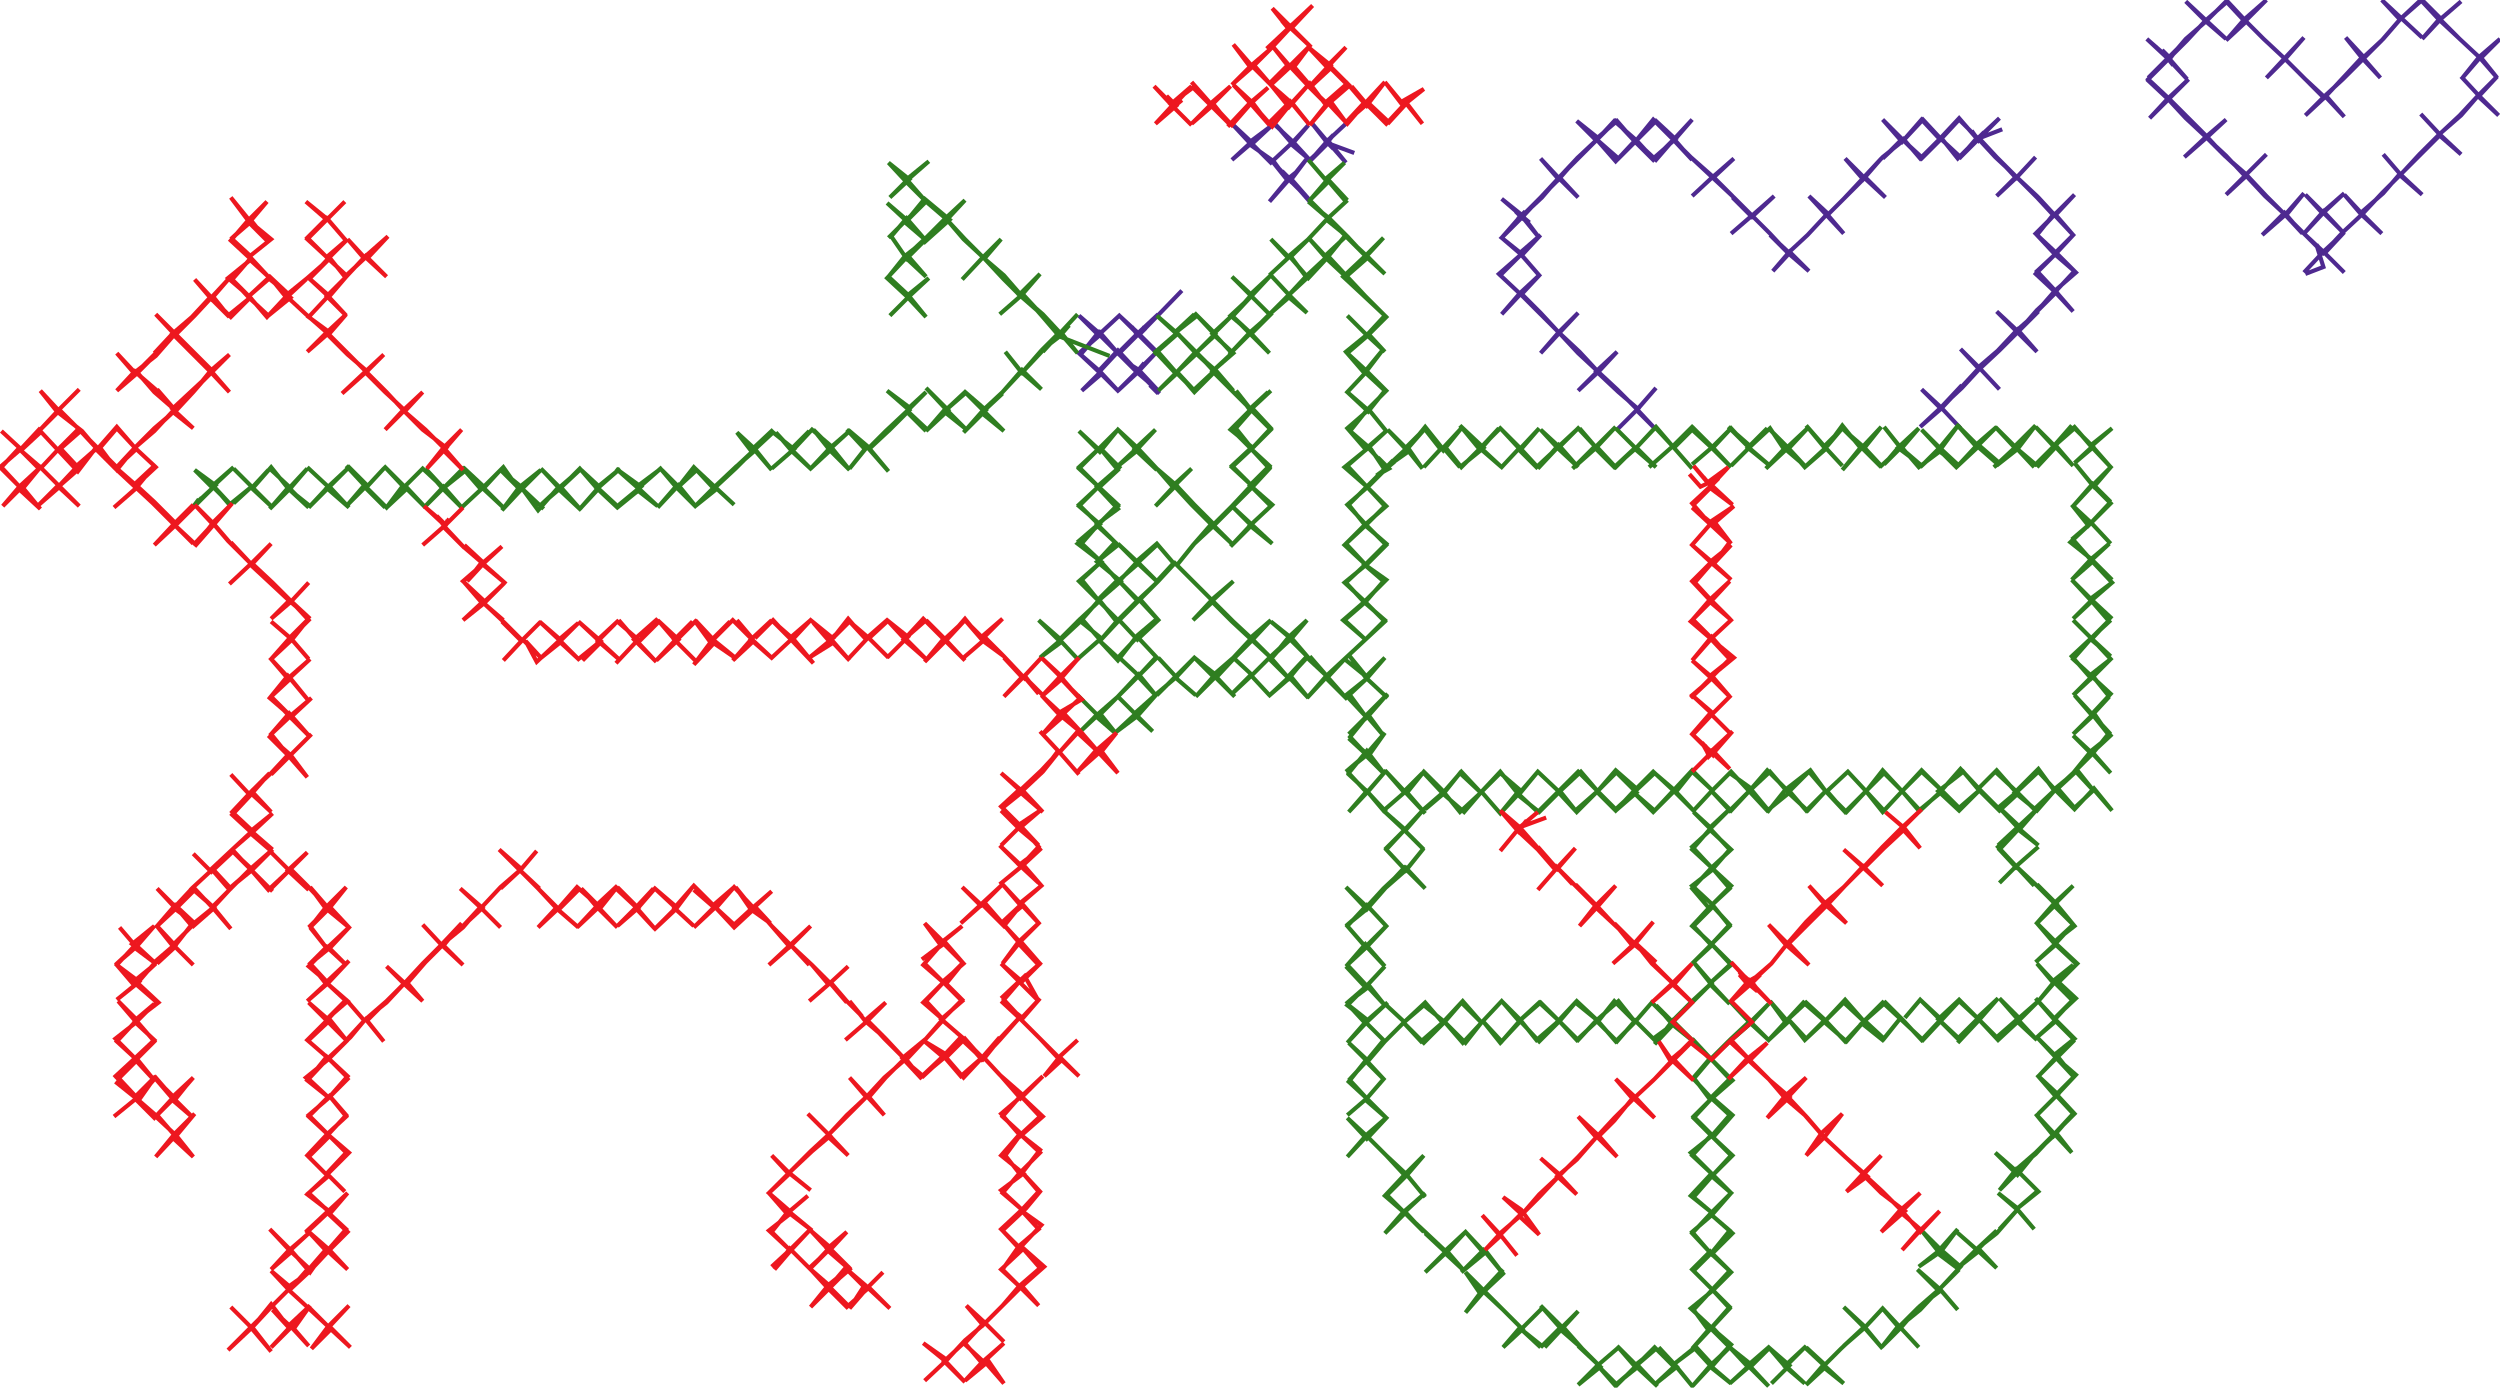 <svg version="1.1" xmlns="http://www.w3.org/2000/svg" xmlns:xlink="http://www.w3.org/1999/xlink" xmlns:ev="http://www.w3.org/2001/xml-events" width="1798" height="998" viewBox="-899 -499 1798 998"><path d="M 759,-302 772,-307 767,-323 772,-317 767,-322 772,-317 779,-324 772,-318 787,-303 772,-318 758,-303 772,-318 787,-332 773,-317 758,-331 772,-317 786,-332 772,-346 759,-359 771,-346 787,-360 772,-346 758,-331 772,-347 786,-332 801,-346 786,-332 800,-345 787,-359 799,-345 814,-331 799,-346 815,-360 827,-374 815,-388 827,-374 843,-359 827,-373 841,-387 856,-402 842,-417 855,-403 871,-388 855,-402 870,-416 883,-430 898,-416 884,-430 871,-444 884,-430 897,-444 884,-431 871,-416 856,-403 841,-388 829,-375 814,-360 800,-345 786,-332 772,-346 758,-331 744,-345 757,-331 744,-346 728,-330 744,-344 758,-360 745,-344 730,-359 716,-373 731,-388 716,-373 702,-359 716,-372 702,-387 688,-400 702,-413 688,-401 672,-386 688,-400 673,-414 660,-428 675,-442 660,-427 647,-414 660,-428 645,-442 661,-427 674,-415 688,-401 700,-388 716,-373 730,-358 744,-345 731,-358 716,-374 701,-387 688,-400 673,-416 661,-428 646,-442 661,-457 674,-470 687,-484 703,-498 717,-483 729,-471 744,-457 758,-443 772,-429 759,-416 774,-430 787,-415 773,-430 786,-442 801,-457 814,-470 827,-485 842,-499 855,-485 870,-471 884,-458 897,-443 885,-458 872,-443 884,-458 899,-471 885,-457 870,-471 856,-485 871,-498 857,-486 843,-471 856,-486 843,-499 827,-485 814,-499 829,-485 843,-472 828,-486 815,-471 801,-458 788,-472 800,-457 813,-443 800,-458 787,-444 773,-429 759,-442 744,-457 758,-472 744,-456 731,-443 744,-457 729,-471 716,-484 731,-499 715,-485 702,-470 716,-483 702,-498 688,-484 673,-498 687,-484 702,-471 688,-484 673,-471 661,-457 645,-471 660,-457 674,-442 661,-457 646,-443 661,-458 667,-464 661,-456 656,-463 661,-458 664,-452 660,-457 666,-463 661,-457" fill="none" stroke="#4e2990" stroke-width="3" /><path d="M 541,-406 523,-399 528,-404 523,-399 519,-405 524,-398 530,-405 524,-399 510,-413 497,-399 484,-413 470,-398 455,-413 469,-397 483,-413 496,-399 510,-414 523,-399 539,-414 524,-399 537,-386 524,-400 510,-385 523,-400 511,-386 497,-399 483,-385 469,-399 455,-385 470,-399 482,-385 497,-400 509,-385 524,-400 537,-386 551,-371 565,-386 552,-372 537,-358 551,-372 567,-357 579,-344 593,-359 579,-345 566,-331 579,-345 592,-330 578,-345 567,-357 551,-372 536,-387 551,-372 566,-358 578,-345 566,-330 578,-345 592,-330 579,-316 565,-331 579,-317 593,-331 580,-317 566,-303 579,-316 594,-303 579,-318 594,-303 579,-290 592,-275 579,-289 593,-304 579,-289 564,-303 579,-290 565,-274 579,-288 566,-275 552,-261 537,-275 552,-260 567,-275 551,-261 566,-246 552,-262 537,-246 552,-262 538,-247 524,-234 511,-248 524,-235 538,-247 525,-234 539,-219 525,-234 512,-221 524,-234 512,-221 497,-205 512,-222 497,-206 483,-219 497,-205 482,-192 497,-206 511,-191 497,-206 512,-220 524,-233 539,-247 552,-260 566,-276 580,-289 566,-304 580,-317 565,-331 578,-344 566,-357 551,-372 536,-386 524,-399 511,-386 497,-399 483,-386 470,-398 455,-386 441,-371 454,-385 441,-370 428,-385 443,-370 457,-357 442,-372 427,-356 442,-371 427,-356 416,-345 427,-356 416,-345 402,-358 414,-345 427,-331 415,-345 401,-330 387,-317 401,-330 387,-317 402,-304 388,-318 376,-304 388,-317 374,-330 388,-316 374,-331 360,-345 373,-332 361,-344 346,-331 360,-343 377,-358 361,-343 347,-357 362,-343 348,-357 333,-371 347,-358 333,-372 318,-358 332,-371 348,-385 333,-371 318,-385 334,-371 317,-386 304,-399 318,-384 305,-399 318,-413 305,-398 290,-413 277,-397 264,-412 250,-400 235,-412 249,-398 262,-412 278,-398 292,-412 306,-399 290,-385 278,-398 265,-385 249,-399 263,-383 277,-398 292,-384 305,-399 290,-384 277,-397 263,-412 251,-400 235,-385 250,-399 235,-384 221,-370 236,-386 222,-370 209,-385 223,-370 236,-357 223,-371 209,-357 222,-371 210,-357 195,-343 209,-357 196,-343 181,-356 196,-344 208,-328 195,-344 181,-328 195,-344 181,-328 195,-316 180,-301 195,-287 208,-274 222,-260 236,-245 250,-232 264,-219 278,-205 292,-190 278,-204 292,-220 279,-205 264,-190 279,-205 265,-217 249,-232 264,-246 251,-232 236,-218 250,-232 237,-246 222,-260 236,-274 222,-259 209,-245 222,-260 209,-274 195,-288 181,-273 194,-288 209,-302 195,-287 179,-302 195,-316 208,-301 194,-317 209,-330 196,-316 181,-328 196,-343 191,-339 195,-343 191,-347 195,-343 198,-347 194,-343 201,-339 195,-344" fill="none" stroke="#4e2990" stroke-width="3" /><path d="M 75,-389 56,-396 60,-392 56,-397 60,-402 55,-397 61,-392 55,-397 70,-411 55,-397 44,-411 55,-398 69,-382 56,-398 42,-382 57,-397 43,-384 30,-395 42,-409 30,-396 17,-411 29,-398 42,-385 31,-397 16,-383 31,-397 17,-410 2,-396 -13,-410 0,-396 -13,-384 1,-396 16,-381 0,-397 16,-409 0,-395 17,-383 28,-368 16,-383 29,-369 41,-385 29,-370 43,-354 28,-371 14,-354 29,-371 43,-355 28,-370 33,-375 29,-369 23,-376 28,-371 33,-375 29,-370 34,-365 29,-370" fill="none" stroke="#4e2990" stroke-width="3" /><path d="M -49,-290 -79,-259 -76,-264 -81,-257 -75,-263 -81,-258 -85,-264 -81,-259 -66,-273 -81,-259 -94,-272 -108,-259 -123,-272 -109,-258 -94,-272 -81,-260 -67,-245 -81,-259 -95,-244 -80,-259 -67,-246 -81,-259 -95,-245 -108,-260 -121,-245 -109,-260 -95,-245 -108,-258 -123,-245 -108,-231 -121,-218 -107,-230 -123,-245 -108,-232 -95,-246 -108,-232 -94,-217 -109,-232 -95,-247 -81,-232 -95,-218 -81,-231 -95,-245 -81,-231 -67,-246 -80,-233 -66,-218 -80,-232 -86,-237 -81,-231 -88,-238 -80,-233 -76,-237 -81,-232 -76,-238 -81,-231 -74,-225 -81,-232 -66,-217 -71,-222 -65,-216 -71,-222 -66,-216 -72,-222 -66,-217 -66,-217" fill="none" stroke="#4e2990" stroke-width="3" /><path d="M -66,-217" fill="none" stroke="#2f7e20" stroke-width="3" /><path d="M -52,-231 -66,-218 -53,-231 -67,-247 -54,-231 -68,-246 -53,-259 -69,-244 -52,-259 -67,-272 -54,-260 -40,-273 -53,-260 -39,-245 -53,-260 -38,-245 -53,-231 -39,-246 -53,-231 -39,-217 -52,-231 -40,-217 -25,-232 -41,-218 -26,-232 -39,-246 -24,-231 -39,-245 -25,-258 -39,-273 -52,-261 -38,-272 -25,-259 -39,-245 -24,-232 -12,-218 -27,-232 -13,-245 -26,-259 -13,-272 -27,-259 -12,-245 -27,-232 -13,-218 1,-204 -10,-218 0,-204 15,-218 2,-206 -14,-190 2,-177 -13,-163 1,-150 -13,-135 1,-122 -14,-106 1,-121 -13,-135 1,-150 -13,-164 1,-177 -11,-192 1,-205 13,-217 0,-205 15,-190 2,-204 15,-190 1,-176 14,-163 1,-149 15,-135 1,-122 16,-108 0,-121 16,-136 0,-150 14,-164 1,-176 15,-191 2,-205 -12,-189 1,-176 14,-162 2,-149 -12,-135 -26,-121 -13,-135 -26,-122 -12,-136 -27,-121 -12,-107 -26,-121 -40,-108 -53,-92 -41,-107 -27,-123 -40,-136 -27,-121 -42,-136 -54,-149 -40,-136 -54,-151 -42,-162 -55,-149 -68,-135 -53,-150 -67,-162 -54,-147 -67,-162 -81,-177 -67,-161 -83,-176 -68,-190 -81,-176 -95,-190 -81,-175 -96,-163 -81,-177 -95,-190 -108,-174 -123,-189 -109,-176 -94,-191 -109,-176 -123,-163 -109,-149 -123,-135 -108,-122 -124,-108 -107,-95 -121,-82 -108,-66 -123,-81 -107,-95 -123,-110 -109,-122 -123,-136 -109,-149 -123,-162 -108,-177 -95,-162 -110,-149 -95,-135 -110,-121 -97,-109 -109,-96 -95,-82 -109,-68 -93,-81 -110,-95 -95,-107 -110,-122 -95,-133 -109,-148 -95,-161 -109,-178 -94,-163 -109,-149 -95,-136 -109,-122 -122,-107 -108,-96 -94,-80 -109,-67 -95,-81 -80,-94 -95,-108 -81,-94 -66,-108 -82,-94 -95,-80 -81,-95 -66,-80 -82,-95 -67,-108 -55,-94 -67,-81 -54,-94 -38,-78 -54,-94 -66,-81 -80,-67 -95,-82 -81,-67 -66,-81 -81,-67 -95,-53 -109,-67 -122,-52 -136,-39 -152,-53 -136,-37 -151,-26 -137,-38 -122,-54 -137,-39 -123,-24 -137,-39 -121,-54 -108,-39 -124,-25 -107,-40 -123,-53 -108,-67 -96,-52 -108,-38 -94,-53 -79,-68 -94,-54 -79,-68 -65,-52 -80,-68 -66,-53 -81,-39 -95,-54 -81,-39 -68,-53 -81,-42 -95,-24 -108,-38 -95,-26 -81,-41 -66,-25 -80,-40 -67,-26 -80,-13 -95,-27 -80,-13 -67,-27 -80,-13 -95,2 -81,-13 -67,2 -80,-14 -96,3 -109,16 -124,1 -110,15 -123,28 -108,14 -96,29 -111,16 -95,2 -81,16 -97,28 -83,15 -70,27 -81,16 -66,-1 -84,15 -66,-1 -53,-12 -66,-26 -53,-12 -39,-27 -54,-12 -39,1 -54,-12 -67,1 -54,-12 -40,-26 -24,-13 -39,2 -25,-14 -39,-25 -27,-13 -12,-26 -26,-13 -11,2 -24,-12 -11,-26 2,-39 -12,-52 -26,-66 -39,-79 -27,-67 -12,-81 -26,-69 -41,-53 -27,-66 -13,-52 1,-39 -12,-26 1,-38 15,-53 0,-40 15,-26 1,-40 -12,-26 1,-14 -14,1 1,-13 14,1 1,-13 14,-26 29,-40 15,-52 30,-40 41,-53 28,-41 15,-25 28,-40 42,-26 30,-40 15,-26 28,-11 41,-27 27,-12 14,-25 28,-11 13,2 28,-12 42,3 29,-13 41,-26 56,-12 43,-27 55,-13 69,-26 55,-12 41,3 55,-13 70,4 55,-11 69,-26 83,-39 97,-52 82,-67 68,-80 85,-94 98,-107 84,-121 70,-136 86,-150 97,-161 87,-176 72,-189 84,-204 98,-218 83,-233 70,-245 84,-257 98,-271 83,-286 69,-301 56,-315 41,-301 28,-287 14,-273 0,-259 -15,-244 0,-260 14,-245 1,-258 -13,-272 1,-259 16,-274 0,-260 -14,-272 1,-286 -13,-300 1,-287 -13,-271 1,-286 14,-273 0,-287 15,-301 1,-286 14,-273 29,-286 15,-301 28,-287 41,-274 27,-286 41,-299 29,-315 14,-301 28,-314 15,-327 27,-314 42,-327 29,-314 42,-299 55,-313 42,-328 55,-314 40,-299 55,-313 68,-329 55,-313 70,-299 54,-315 69,-329 56,-342 43,-355 55,-369 42,-384 54,-370 68,-382 55,-369 43,-355 57,-369 70,-355 57,-368 69,-354 56,-342 42,-354 57,-342 71,-328 55,-341 41,-326 56,-342 70,-329 83,-315 96,-328 84,-315 97,-302 84,-314 70,-328 85,-314 69,-300 84,-316 67,-300 81,-287 97,-272 84,-258 70,-272 83,-259 97,-246 85,-259 69,-246 82,-231 96,-248 83,-231 97,-218 85,-203 70,-217 85,-233 70,-217 85,-204 70,-191 83,-176 98,-189 85,-205 98,-189 84,-176 68,-163 84,-149 70,-164 85,-177 98,-163 84,-149 71,-136 83,-121 97,-135 84,-149 98,-135 82,-121 69,-108 83,-93 68,-107 83,-121 98,-108 83,-93 69,-80 82,-66 98,-82 81,-94 96,-81 83,-66 68,-53 82,-40 67,-53 82,-66 97,-53 83,-39 68,-25 84,-12 71,-28 83,-12 97,-26 84,-11 69,3 84,-11 99,3 84,-11 69,1 83,16 72,1 83,16 99,0 85,16 71,29 84,16 96,30 85,15 72,31 85,45 97,28 84,43 71,32 84,44 69,56 83,44 97,58 84,41 71,57 84,71 98,55 86,69 71,85 84,70 98,85 85,71 70,57 85,71 96,84 111,71 97,55 112,71 124,57 111,70 126,86 113,71 125,56 138,69 151,85 165,72 180,56 192,71 207,85 221,71 236,56 250,70 263,83 276,71 291,57 305,69 319,84 332,70 345,57 359,67 373,84 385,69 403,55 414,70 429,85 444,69 455,55 468,69 482,84 496,71 511,54 525,69 538,82 551,71 567,56 580,70 593,83 607,68 620,84 607,69 593,82 581,68 594,56 607,70 595,55 578,69 567,54 550,71 566,84 580,68 564,83 551,70 536,56 523,69 537,55 552,72 539,84 524,69 513,56 495,70 510,84 525,69 510,82 498,70 483,56 470,69 483,55 498,70 481,84 469,70 456,57 443,70 455,85 469,70 456,84 444,71 430,56 415,70 428,85 443,70 428,85 414,70 402,56 388,70 400,84 414,70 401,84 387,71 374,56 359,70 372,55 388,71 372,84 359,70 345,84 332,70 346,84 359,70 346,56 331,71 319,84 306,71 318,56 332,69 318,55 305,69 291,84 276,71 290,85 305,70 290,56 276,70 263,84 249,70 263,84 278,71 263,56 249,71 264,56 279,69 263,55 250,70 238,56 223,70 235,85 250,70 234,84 222,71 208,85 193,73 207,56 224,72 207,56 195,70 180,86 167,71 180,86 194,69 180,57 166,71 154,85 139,72 151,57 167,72 152,56 139,71 125,57 139,72 126,83 140,70 125,83 111,98 96,84 112,98 125,83 113,96 97,112 111,98 125,112 111,98 98,112 112,127 125,111 113,126 97,140 111,125 126,140 112,125 96,140 85,152 98,139 84,155 69,139 85,154 69,167 85,153 98,167 84,152 70,167 84,183 70,167 83,182 99,166 84,182 70,195 83,181 97,196 83,180 70,195 84,210 97,196 83,211 69,196 85,211 69,223 84,210 97,224 85,209 70,224 84,235 70,251 85,235 71,224 83,237 99,222 83,236 97,250 111,236 125,224 140,236 155,251 166,237 181,221 194,234 206,249 220,237 234,222 250,235 263,250 276,237 289,222 303,236 318,221 332,208 319,193 331,181 345,167 332,151 318,138 332,127 345,112 331,97 319,85 331,96 346,82 331,97 318,112 332,125 318,110 331,98 346,112 332,125 318,140 330,154 346,138 333,126 345,140 331,153 318,167 332,180 345,166 333,153 319,167 332,181 319,193 331,208 346,194 332,180 346,195 331,208 345,223 331,209 318,222 304,236 292,224 304,238 319,250 304,235 291,252 305,237 290,248 277,235 292,250 277,235 264,250 250,236 262,221 277,236 265,221 249,235 236,249 223,236 235,249 250,235 235,221 223,235 208,250 194,235 209,222 222,235 208,222 195,234 181,250 168,236 180,251 194,236 181,221 166,237 153,251 140,236 153,221 167,237 152,222 139,236 123,250 110,236 125,251 139,237 126,222 111,236 97,223 111,236 97,250 85,264 71,251 84,264 97,248 83,265 71,278 84,264 97,278 83,264 71,279 84,291 97,276 84,291 71,277 84,291 70,303 84,291 98,305 83,292 98,305 84,320 70,305 84,318 70,333 84,317 99,304 85,319 99,333 85,319 98,332 113,346 98,332 111,346 125,332 113,346 99,360 112,345 126,362 112,345 97,361 112,374 98,360 111,373 126,359 110,373 97,388 112,373 125,387 112,374 126,387 143,403 126,388 141,402 155,387 142,401 126,416 140,402 154,415 141,400 155,387 168,402 155,387 169,402 152,416 168,400 182,417 169,400 182,417 166,432 155,416 168,429 182,414 168,430 155,445 167,429 182,443 167,428 182,443 195,456 182,443 196,457 182,470 194,456 209,470 195,457 210,442 195,457 210,469 224,455 209,440 224,457 212,470 225,456 236,444 223,457 239,471 224,454 238,470 252,484 236,469 252,484 236,497 250,483 264,499 250,483 264,471 250,483 264,497 277,484 264,469 279,484 264,496 278,484 293,498 278,482 292,471 278,483 291,470 306,485 294,470 307,484 292,496 306,483 319,499 305,482 320,470 305,482 321,470 332,482 319,497 332,483 320,471 331,483 346,469 331,484 346,496 332,484 346,468 332,456 317,442 333,429 346,416 331,402 318,387 332,375 346,359 333,346 317,330 332,318 345,303 332,291 319,277 330,264 344,251 360,237 346,222 360,236 373,223 360,237 373,249 386,235 400,222 413,234 428,250 441,236 455,222 468,234 484,249 498,234 510,221 524,234 538,249 552,236 567,221 551,235 566,249 553,235 539,219 553,233 537,247 523,233 538,219 524,235 509,251 525,232 509,248 496,235 510,248 495,234 510,220 524,234 510,220 496,234 482,220 471,233 482,220 497,234 483,249 470,235 457,222 440,237 455,249 468,233 456,248 442,235 429,250 413,236 428,220 442,236 427,222 414,235 399,249 388,235 400,248 413,235 398,222 385,236 374,221 387,236 373,249 358,234 373,249 359,236 345,249 361,234 344,250 331,263 318,248 331,262 319,276 331,292 347,278 331,262 345,277 332,290 347,303 333,319 319,305 332,291 319,304 332,317 318,332 333,346 347,332 332,318 346,332 333,346 319,362 332,373 317,361 331,346 346,359 332,373 318,388 332,403 347,388 331,374 345,386 332,402 319,415 333,429 318,414 331,401 345,415 332,429 319,443 330,458 345,441 332,428 345,442 332,456 318,471 331,456 345,470 332,455 345,469 332,483 345,470 360,483 345,496 358,484 345,470 360,482 374,470 360,484 373,498 358,483 373,470 387,484 375,496 388,483 373,470 385,484 399,470 385,484 399,496 385,483 399,470 414,484 400,497 413,482 400,470 413,483 425,471 412,484 427,496 413,483 425,471 441,456 427,469 442,456 427,441 441,454 455,471 442,456 456,441 442,456 455,442 468,456 454,441 466,455 455,469 468,456 481,470 468,456 481,441 466,456 482,443 496,428 481,441 497,429 509,443 496,428 480,414 495,429 510,414 497,427 511,412 496,399 483,386 495,401 481,412 497,401 509,385 494,402 510,414 496,399 509,413 522,400 510,412 524,401 507,386 523,400 537,413 524,399 537,386 523,399 537,388 551,372 539,385 552,371 564,385 553,372 538,359 552,370 566,358 552,370 567,358 551,342 539,357 552,344 536,330 552,346 565,330 550,343 565,331 579,316 565,330 579,317 591,330 580,316 566,329 579,317 565,302 578,318 592,302 579,316 593,302 580,288 593,303 580,289 567,302 581,288 566,274 579,289 592,276 579,290 594,274 579,261 593,276 581,261 568,274 580,261 566,247 580,262 593,249 578,260 593,248 580,235 566,247 579,235 592,248 579,235 565,219 579,234 592,220 578,234 594,219 580,206 567,221 580,205 592,221 579,208 592,195 577,207 566,194 580,209 595,194 580,180 565,193 579,180 594,194 579,180 591,167 578,179 566,165 579,178 593,167 579,150 593,167 578,152 592,138 579,150 565,166 580,151 566,137 579,151 566,138 551,124 564,138 551,124 539,136 551,124 567,110 551,124 537,109 552,126 539,112 553,97 538,109 552,96 567,109 553,98 566,83 552,96 538,81 554,96 565,84 579,69 593,56 605,41 592,57 606,43 619,57 605,41 620,29 605,43 592,30 606,43 618,28 606,15 618,30 607,14 592,29 606,16 593,1 606,15 618,2 606,14 619,0 606,-12 592,1 606,-13 618,2 605,-14 619,-25 605,-13 592,-25 606,-41 591,-27 605,-11 619,-25 605,-40 619,-27 605,-39 618,-53 605,-40 592,-53 605,-40 618,-52 605,-67 592,-54 606,-67 620,-54 605,-67 620,-80 604,-68 591,-82 605,-68 620,-80 605,-96 620,-82 605,-97 591,-82 606,-95 591,-112 605,-96 618,-108 605,-97 590,-109 605,-123 591,-111 605,-123 619,-108 605,-123 619,-138 603,-121 591,-136 605,-123 619,-137 605,-151 619,-138 606,-151 592,-135 606,-150 619,-163 606,-150 593,-166 607,-149 619,-163 605,-179 620,-191 605,-178 620,-162 604,-179 592,-193 606,-177 593,-166 606,-178 593,-191 577,-177 591,-193 579,-178 592,-164 580,-178 566,-163 579,-178 565,-192 578,-178 565,-165 552,-176 565,-193 550,-178 564,-163 552,-176 535,-163 550,-177 536,-192 552,-176 538,-165 522,-179 537,-192 523,-178 539,-166 524,-179 510,-165 523,-179 509,-193 523,-177 508,-163 496,-175 510,-194 496,-177 510,-164 495,-175 482,-163 496,-177 483,-190 497,-175 481,-163 469,-177 481,-191 466,-177 482,-165 468,-177 456,-165 467,-178 456,-192 468,-177 454,-164 441,-178 454,-163 440,-177 454,-192 442,-177 427,-190 440,-177 426,-161 439,-177 426,-193 415,-178 426,-191 413,-178 426,-164 414,-177 400,-164 414,-177 400,-193 414,-176 399,-163 387,-177 399,-164 385,-176 401,-191 387,-176 374,-190 387,-177 371,-162 384,-176 374,-191 360,-178 372,-191 358,-177 374,-164 360,-176 344,-192 360,-178 346,-164 359,-177 346,-191 333,-177 346,-191 332,-177 346,-163 333,-177 319,-189 332,-177 318,-165 332,-177 318,-191 333,-177 319,-191 304,-176 319,-193 304,-178 318,-162 304,-178 291,-192 304,-178 287,-163 304,-178 292,-192 276,-175 290,-190 277,-176 292,-163 278,-177 262,-163 277,-177 263,-191 277,-177 263,-163 250,-177 263,-162 248,-177 263,-192 249,-177 237,-191 248,-178 232,-162 249,-177 236,-191 221,-176 235,-190 221,-177 236,-163 222,-179 207,-162 222,-178 209,-190 221,-177 206,-163 194,-175 206,-164 195,-176 208,-191 194,-176 181,-190 194,-177 180,-162 194,-177 180,-191 165,-176 179,-191 166,-176 181,-163 167,-176 151,-163 168,-177 151,-193 165,-176 152,-163 140,-178 151,-163 139,-177 152,-191 139,-175 126,-190 137,-176 125,-163 138,-177 126,-192 113,-176 127,-192 112,-177 124,-162 115,-175 98,-163 112,-176 99,-190 113,-176 97,-162 103,-168 98,-162 104,-167 98,-162 92,-170 100,-162 91,-157 99,-163" fill="none" stroke="#2f7e20" stroke-width="3" /><path d="M -101,-243 -137,-257 -131,-264 -135,-260 -130,-265 -137,-258 -130,-265 -137,-259 -124,-273 -136,-260 -124,-245 -137,-260 -149,-246 -138,-258 -150,-273 -137,-260 -150,-247 -137,-257 -149,-271 -163,-287 -150,-273 -166,-287 -151,-302 -164,-287 -180,-273 -165,-286 -177,-298 -191,-313 -179,-327 -193,-313 -207,-298 -192,-314 -206,-327 -218,-341 -205,-355 -219,-342 -236,-325 -219,-342 -233,-354 -247,-370 -231,-383 -247,-369 -259,-357 -245,-370 -260,-382 -247,-368 -233,-354 -247,-340 -261,-353 -247,-341 -234,-353 -246,-342 -260,-328 -248,-340 -234,-327 -247,-342 -258,-329 -247,-313 -234,-326 -248,-315 -260,-300 -246,-287 -233,-271 -246,-285 -259,-272 -245,-286 -231,-299 -247,-286 -261,-299 -246,-315 -233,-300 -248,-314 -233,-328 -248,-314 -234,-327 -248,-339 -234,-356 -216,-341 -235,-324 -218,-341 -205,-327 -191,-313 -177,-301 -164,-286 -149,-273 -136,-259 -150,-246 -138,-259 -148,-248 -163,-232 -150,-247 -164,-231 -176,-246 -165,-232 -150,-219 -164,-233 -178,-217 -164,-232 -178,-217 -192,-204 -178,-216 -193,-202 -177,-189 -191,-203 -206,-218 -191,-205 -206,-188 -190,-204 -205,-217 -219,-204 -205,-216 -220,-203 -205,-191 -218,-204 -232,-190 -219,-205 -233,-220 -217,-204 -232,-190 -247,-204 -233,-189 -247,-203 -233,-217 -245,-206 -261,-218 -245,-204 -260,-189 -246,-204 -262,-189 -275,-176 -259,-190 -274,-176 -260,-160 -275,-178 -290,-190 -277,-176 -288,-162 -275,-178 -288,-189 -300,-178 -288,-189 -303,-176 -288,-161 -300,-176 -314,-190 -302,-175 -316,-162 -301,-178 -315,-190 -329,-175 -317,-189 -330,-176 -315,-161 -329,-174 -341,-188 -329,-175 -344,-162 -328,-176 -343,-188 -357,-175 -343,-190 -359,-175 -369,-188 -356,-176 -344,-161 -356,-175 -371,-162 -356,-176 -370,-162 -384,-149 -369,-164 -386,-148 -399,-162 -384,-148 -371,-136 -385,-149 -399,-135 -384,-147 -400,-163 -411,-149 -399,-160 -411,-149 -423,-161 -413,-149 -398,-134 -411,-150 -426,-134 -413,-149 -424,-162 -441,-147 -425,-161 -441,-149 -426,-135 -440,-146 -455,-135 -438,-149 -456,-162 -439,-147 -455,-134 -471,-149 -456,-136 -469,-148 -453,-162 -469,-149 -481,-161 -468,-149 -482,-133 -469,-147 -482,-162 -497,-147 -481,-162 -496,-149 -481,-132 -497,-147 -511,-135 -497,-148 -510,-162 -497,-149 -512,-132 -523,-147 -508,-133 -525,-149 -510,-161 -523,-148 -539,-161 -526,-148 -538,-132 -525,-146 -537,-163 -553,-147 -540,-160 -551,-148 -537,-134 -552,-148 -566,-163 -551,-149 -567,-134 -553,-147 -566,-162 -580,-148 -565,-160 -580,-148 -593,-162 -581,-148 -566,-133 -580,-149 -594,-134 -580,-148 -595,-162 -608,-149 -594,-163 -608,-149 -593,-134 -607,-149 -622,-133 -607,-147 -623,-164 -609,-150 -621,-134 -636,-149 -622,-134 -636,-148 -623,-162 -635,-149 -650,-164 -637,-150 -649,-136 -635,-150 -648,-163 -662,-149 -649,-162 -664,-148 -648,-134 -662,-149 -677,-134 -663,-149 -678,-163 -663,-149 -676,-135 -691,-147 -677,-134 -691,-148 -678,-162 -690,-148 -705,-162 -690,-148 -705,-133 -692,-148 -704,-163 -718,-147 -706,-161 -718,-148 -703,-134 -718,-149 -731,-137 -718,-149 -731,-162 -718,-149 -734,-136 -746,-150 -733,-136 -746,-149 -731,-163 -747,-149 -759,-161 -744,-150 -758,-137 -745,-149 -759,-135 -756,-140 -759,-136 -754,-140 -759,-135 -754,-141 -760,-135 -760,-135" fill="none" stroke="#2f7e20" stroke-width="3" /><path d="M -760,-135" fill="none" stroke="#ed171f" stroke-width="3" /><path d="M -774,-122 -759,-135 -773,-121 -787,-135 -801,-150 -787,-163 -802,-177 -789,-189 -773,-204 -760,-218 -747,-231 -762,-246 -775,-259 -761,-271 -748,-285 -735,-272 -719,-285 -707,-271 -693,-286 -679,-273 -663,-259 -650,-246 -636,-232 -621,-217 -608,-203 -593,-190 -579,-176 -566,-161 -580,-175 -567,-190 -580,-177 -592,-162 -578,-177 -595,-190 -608,-203 -595,-217 -610,-203 -622,-190 -608,-204 -622,-217 -636,-231 -623,-244 -637,-231 -653,-216 -635,-232 -649,-244 -663,-258 -650,-273 -665,-259 -678,-246 -662,-260 -677,-271 -663,-286 -650,-272 -664,-286 -650,-300 -662,-286 -678,-300 -663,-286 -650,-300 -636,-315 -621,-300 -635,-313 -620,-329 -637,-314 -649,-327 -637,-313 -651,-300 -663,-315 -649,-327 -663,-313 -650,-301 -665,-315 -678,-327 -662,-343 -651,-354 -664,-341 -679,-354 -663,-341 -651,-327 -664,-342 -678,-328 -663,-313 -677,-298 -662,-313 -678,-299 -694,-286 -679,-298 -693,-285 -706,-301 -690,-286 -706,-299 -720,-286 -705,-299 -690,-285 -706,-272 -720,-285 -733,-299 -720,-286 -735,-299 -719,-312 -706,-300 -719,-314 -732,-327 -719,-315 -704,-327 -721,-341 -733,-357 -720,-341 -707,-354 -718,-341 -733,-327 -718,-340 -706,-325 -721,-340 -733,-326 -719,-313 -732,-298 -719,-285 -733,-271 -747,-285 -734,-299 -747,-284 -759,-298 -746,-284 -734,-271 -746,-286 -759,-272 -773,-258 -787,-273 -774,-260 -788,-245 -774,-258 -786,-245 -801,-230 -786,-246 -802,-230 -815,-245 -801,-230 -815,-218 -802,-232 -787,-218 -801,-231 -786,-218 -773,-204 -786,-219 -773,-203 -760,-217 -747,-232 -734,-217 -748,-232 -734,-244 -747,-231 -761,-218 -775,-205 -760,-191 -775,-203 -788,-189 -802,-177 -788,-191 -774,-203 -760,-217 -747,-233 -760,-246 -773,-259 -787,-243 -801,-232 -788,-217 -773,-204 -788,-190 -802,-177 -815,-192 -829,-176 -840,-189 -858,-203 -870,-218 -857,-204 -842,-219 -856,-205 -871,-189 -857,-204 -871,-189 -856,-204 -841,-189 -857,-175 -871,-190 -884,-176 -898,-189 -885,-177 -898,-163 -885,-149 -897,-135 -884,-148 -899,-163 -884,-176 -870,-188 -884,-175 -870,-163 -884,-175 -871,-162 -884,-150 -870,-133 -884,-146 -870,-163 -856,-149 -871,-136 -857,-150 -842,-135 -857,-149 -843,-164 -858,-148 -842,-162 -856,-177 -870,-162 -856,-177 -843,-190 -857,-175 -843,-160 -830,-177 -842,-190 -829,-177 -845,-163 -830,-176 -815,-161 -827,-177 -815,-191 -801,-176 -815,-163 -829,-177 -815,-161 -802,-177 -816,-162 -801,-148 -816,-163 -800,-149 -817,-134 -802,-147 -788,-164 -802,-177 -788,-164 -803,-150 -789,-137 -773,-121 -787,-137 -801,-150 -788,-138 -772,-122 -788,-107 -774,-122 -760,-108 -774,-122 -760,-136 -774,-122 -759,-108 -746,-122 -759,-136 -745,-122 -732,-137 -745,-124 -759,-106 -745,-122 -733,-108 -747,-124 -735,-110 -719,-94 -733,-109 -718,-93 -704,-108 -718,-94 -734,-79 -719,-93 -705,-80 -719,-95 -703,-80 -690,-67 -705,-80 -690,-66 -677,-80 -690,-66 -704,-54 -691,-67 -676,-54 -690,-67 -677,-53 -690,-40 -704,-52 -689,-39 -677,-54 -689,-42 -704,-25 -690,-40 -677,-25 -689,-39 -704,-25 -690,-10 -704,-25 -692,-11 -676,-25 -690,-12 -704,2 -690,-11 -677,5 -692,-13 -705,3 -690,16 -703,3 -690,17 -675,3 -688,14 -705,30 -691,16 -676,31 -691,14 -704,29 -691,45 -675,29 -690,44 -706,30 -692,44 -678,60 -690,44 -704,58 -691,43 -704,57 -719,71 -705,57 -719,73 -733,58 -719,73 -733,86 -718,70 -704,85 -718,72 -732,87 -719,99 -703,86 -718,100 -732,85 -717,99 -732,112 -718,99 -703,112 -718,101 -704,113 -718,127 -733,112 -718,126 -734,140 -718,127 -703,142 -719,126 -703,112 -719,126 -731,113 -747,128 -760,115 -748,127 -732,112 -746,127 -733,142 -745,127 -733,140 -746,153 -733,169 -745,155 -760,139 -747,127 -761,140 -745,154 -761,168 -745,154 -759,141 -772,154 -786,140 -773,154 -760,139 -774,154 -758,166 -773,152 -786,167 -772,154 -761,167 -775,181 -787,166 -773,181 -786,194 -773,182 -760,195 -774,181 -788,193 -804,180 -788,167 -801,182 -813,168 -801,182 -816,195 -801,181 -787,194 -803,182 -815,195 -803,207 -787,194 -803,209 -815,195 -799,207 -815,220 -800,208 -785,222 -802,235 -814,221 -801,234 -788,223 -802,237 -816,248 -803,261 -815,250 -801,235 -788,250 -801,263 -787,248 -804,264 -817,276 -801,262 -788,278 -801,264 -814,277 -801,291 -817,304 -801,291 -816,279 -799,292 -787,275 -802,290 -787,303 -802,291 -788,305 -775,291 -787,277 -773,291 -760,276 -775,290 -760,305 -774,293 -762,278 -776,292 -787,304 -772,318 -760,333 -774,320 -759,302 -773,316 -787,333 -773,318 -786,303 -774,291 -787,276 -800,291 -814,276 -801,262 -788,249 -802,236 -786,222 -801,209 -789,195 -773,181 -762,167 -746,154 -734,141 -719,126 -706,141 -691,127 -705,113 -691,127 -704,140 -689,125 -678,114 -692,127 -677,141 -690,126 -678,138 -663,154 -676,139 -665,154 -650,139 -662,154 -676,168 -665,154 -648,168 -662,153 -676,167 -664,183 -676,168 -664,183 -647,167 -661,182 -677,195 -664,182 -650,195 -663,182 -677,196 -664,207 -676,194 -665,208 -648,192 -663,208 -678,221 -664,208 -650,221 -664,208 -649,221 -664,234 -651,221 -664,235 -677,222 -662,235 -678,250 -662,234 -650,249 -664,235 -678,249 -663,262 -678,278 -663,290 -677,304 -662,318 -677,333 -663,347 -677,359 -663,372 -678,386 -662,400 -676,415 -689,426 -704,441 -718,455 -735,472 -718,456 -733,441 -720,454 -704,473 -718,455 -704,441 -717,455 -704,439 -691,456 -704,470 -689,455 -677,469 -688,457 -676,440 -692,455 -703,443 -689,456 -677,441 -663,455 -648,440 -662,455 -647,470 -661,457 -675,471 -663,455 -678,441 -690,430 -704,415 -691,426 -677,416 -691,429 -677,413 -691,400 -705,385 -690,400 -677,388 -692,401 -704,414 -689,401 -676,416 -664,399 -677,414 -662,400 -649,414 -662,402 -677,387 -664,401 -650,385 -662,400 -649,387 -665,372 -649,386 -663,373 -679,388 -664,373 -649,359 -661,373 -678,360 -663,346 -651,358 -664,345 -650,330 -662,318 -648,330 -664,346 -678,332 -663,316 -650,304 -663,288 -650,303 -663,317 -677,303 -663,291 -648,276 -663,291 -649,275 -664,261 -649,276 -664,261 -677,277 -662,291 -679,276 -663,263 -649,249 -663,262 -647,247 -637,235 -650,220 -637,235 -649,248 -636,234 -623,250 -635,235 -621,221 -636,234 -621,222 -607,207 -621,221 -608,208 -621,196 -609,208 -595,221 -606,208 -593,193 -607,207 -595,194 -582,181 -594,194 -581,181 -595,166 -582,180 -566,195 -580,181 -567,165 -583,182 -566,168 -554,154 -566,167 -552,154 -568,140 -552,155 -539,168 -553,154 -539,139 -553,154 -539,139 -524,126 -539,140 -525,127 -540,112 -524,126 -513,113 -525,127 -511,140 -526,126 -512,140 -499,154 -512,140 -497,155 -482,140 -497,154 -512,168 -499,154 -483,168 -498,155 -484,139 -467,154 -481,140 -470,153 -484,168 -468,153 -455,138 -470,152 -455,168 -468,155 -456,140 -441,154 -455,139 -440,154 -455,167 -442,154 -429,140 -441,154 -428,169 -441,155 -428,140 -414,152 -428,140 -413,154 -429,170 -413,155 -401,139 -413,155 -400,167 -414,154 -400,138 -385,153 -400,168 -385,154 -400,141 -386,152 -371,139 -385,153 -371,168 -357,155 -370,139 -359,155 -371,166 -384,154 -371,139 -357,154 -344,142 -359,155 -345,165 -357,152 -344,167 -330,181 -344,167 -331,182 -316,167 -330,180 -346,195 -330,181 -317,195 -330,181 -315,195 -304,208 -315,195 -302,208 -289,196 -302,208 -317,221 -302,208 -290,222 -302,207 -290,221 -279,232 -288,221 -277,235 -262,222 -276,236 -291,249 -276,236 -262,248 -274,236 -263,248 -248,263 -262,248 -248,263 -263,276 -275,289 -290,303 -303,317 -316,329 -332,345 -346,359 -332,375 -346,386 -331,400 -344,412 -330,400 -315,415 -304,427 -290,441 -274,427 -259,442 -275,427 -264,416 -276,428 -291,413 -275,427 -288,442 -277,425 -291,413 -303,427 -289,440 -302,427 -316,441 -303,425 -287,412 -302,427 -317,413 -302,426 -288,414 -303,401 -290,387 -304,399 -288,413 -302,399 -317,414 -302,398 -316,386 -303,400 -317,413 -331,399 -342,414 -330,400 -316,385 -331,400 -344,387 -332,372 -315,386 -332,373 -318,361 -331,372 -346,359 -331,345 -316,357 -332,344 -344,332 -332,345 -315,329 -302,318 -318,302 -303,317 -289,332 -304,318 -291,305 -276,290 -288,276 -275,290 -263,303 -274,290 -262,276 -248,262 -236,277 -250,262 -233,248 -248,264 -235,275 -220,261 -208,275 -192,261 -180,274 -164,288 -178,304 -165,316 -179,332 -163,345 -179,357 -164,371 -179,385 -164,400 -179,414 -166,426 -178,440 -192,454 -205,465 -218,479 -234,494 -218,479 -235,467 -219,480 -205,495 -220,480 -206,467 -192,480 -205,494 -188,480 -177,496 -191,480 -177,467 -193,481 -205,467 -191,452 -177,466 -191,452 -204,440 -192,454 -179,441 -164,426 -152,440 -166,426 -151,413 -165,397 -148,412 -165,427 -178,414 -166,397 -152,385 -164,372 -150,382 -166,399 -178,386 -161,370 -151,358 -164,344 -152,358 -164,371 -178,359 -166,345 -151,330 -165,317 -151,328 -165,346 -176,332 -165,317 -151,304 -166,288 -149,304 -165,318 -179,302 -165,290 -179,275 -165,291 -149,275 -165,290 -179,275 -192,261 -206,276 -219,261 -237,276 -219,259 -234,250 -221,261 -207,246 -219,262 -205,248 -191,264 -207,249 -193,262 -180,247 -191,262 -179,247 -166,233 -151,248 -138,261 -123,275 -135,263 -148,275 -136,260 -124,249 -138,262 -151,248 -166,233 -180,248 -192,262 -206,248 -222,234 -207,221 -221,207 -206,194 -221,178 -207,167 -223,180 -234,165 -220,179 -236,191 -219,179 -206,194 -221,179 -235,195 -220,208 -234,194 -219,209 -206,193 -220,207 -233,221 -220,235 -235,222 -220,207 -207,220 -220,233 -233,248 -221,235 -207,247 -193,263 -180,249 -165,232 -179,221 -165,234 -151,219 -164,234 -177,220 -165,206 -179,219 -162,203 -152,221 -166,207 -150,193 -165,208 -179,194 -165,206 -152,195 -167,179 -178,194 -165,178 -152,193 -165,179 -178,165 -166,179 -151,164 -166,178 -178,165 -191,150 -208,165 -194,152 -207,139 -193,152 -179,138 -193,151 -177,167 -164,151 -179,165 -163,152 -151,166 -165,151 -150,138 -166,151 -178,137 -165,151 -150,138 -163,123 -180,137 -164,124 -152,136 -166,123 -150,111 -164,124 -180,109 -165,124 -152,110 -165,95 -179,109 -165,95 -152,109 -165,98 -179,84 -165,96 -151,84 -166,94 -179,81 -166,69 -179,57 -165,69 -178,82 -163,70 -149,85 -165,71 -149,56 -137,41 -150,55 -167,71 -150,57 -138,41 -151,27 -137,42 -123,58 -137,42 -123,26 -137,42 -124,28 -110,41 -95,57 -107,41 -124,56 -111,41 -96,28 -108,43 -121,28 -133,15 -150,30 -137,15 -120,29 -135,15 -121,2 -135,15 -150,1 -138,14 -121,4 -136,-11 -123,-26 -137,-12 -122,4 -135,-11 -150,2 -136,-13 -150,-26 -135,-11 -149,1 -163,-13 -152,0 -162,-13 -150,-26 -163,-12 -177,2 -164,-12 -177,-26 -161,-10 -177,-27 -191,-41 -178,-54 -193,-41 -177,-27 -192,-38 -205,-53 -191,-39 -206,-26 -192,-38 -205,-54 -218,-39 -205,-53 -220,-39 -205,-24 -219,-39 -233,-53 -220,-40 -234,-23 -219,-38 -235,-54 -247,-41 -233,-53 -249,-39 -233,-25 -247,-39 -260,-52 -248,-39 -261,-26 -246,-41 -261,-53 -277,-39 -261,-52 -274,-40 -260,-26 -274,-40 -288,-52 -276,-39 -290,-24 -276,-39 -289,-54 -300,-40 -288,-52 -302,-39 -288,-24 -301,-39 -314,-51 -301,-36 -317,-26 -300,-40 -316,-53 -329,-39 -316,-53 -331,-40 -314,-22 -328,-39 -344,-53 -330,-39 -345,-25 -330,-39 -343,-53 -356,-40 -344,-53 -359,-39 -343,-25 -357,-38 -369,-53 -358,-40 -372,-24 -357,-38 -372,-53 -387,-38 -374,-52 -388,-38 -369,-25 -385,-38 -399,-53 -385,-37 -400,-21 -388,-37 -399,-52 -412,-39 -401,-52 -414,-39 -399,-24 -413,-38 -425,-52 -413,-39 -427,-24 -411,-39 -425,-52 -439,-38 -426,-54 -443,-39 -427,-23 -442,-39 -454,-53 -441,-38 -456,-22 -440,-39 -455,-52 -469,-39 -457,-50 -469,-38 -454,-25 -468,-38 -480,-24 -467,-37 -483,-52 -467,-38 -483,-25 -497,-39 -483,-51 -496,-38 -483,-25 -496,-37 -511,-25 -496,-38 -511,-52 -496,-39 -513,-23 -521,-38 -510,-26 -523,-39 -510,-52 -522,-40 -537,-24 -524,-38 -538,-52 -523,-38 -536,-51 -552,-66 -537,-53 -552,-66 -566,-53 -551,-65 -537,-79 -552,-65 -565,-80 -551,-67 -566,-81 -551,-94 -563,-81 -553,-94 -535,-79 -552,-94 -538,-106 -551,-94 -565,-107 -552,-94 -566,-106 -580,-121 -565,-105 -580,-120 -566,-134 -578,-122 -595,-107 -579,-121 -594,-135 -580,-123 -585,-128 -579,-120 -577,-125 -579,-121 -585,-127 -579,-121 -576,-126 -579,-121" fill="none" stroke="#ed171f" stroke-width="3" /><path d="M -59,-420 -56,-421 -50,-430 -56,-422 -49,-427 -55,-422 -60,-430 -53,-423 -68,-410 -56,-423 -69,-437 -55,-423 -42,-437 -57,-424 -42,-409 -57,-424 -41,-436 -28,-423 -42,-440 -27,-423 -42,-410 -27,-425 -15,-410 -29,-424 -14,-437 -27,-424 -13,-409 1,-425 -16,-408 0,-425 14,-409 2,-425 -12,-438 0,-425 13,-436 1,-425 16,-408 29,-424 14,-411 29,-426 43,-409 31,-424 15,-438 28,-422 42,-438 30,-425 43,-439 55,-423 43,-409 55,-424 41,-438 56,-424 71,-437 58,-426 69,-411 55,-426 70,-410 83,-425 98,-410 112,-425 124,-410 111,-427 125,-435 110,-423 97,-440 111,-423 100,-411 84,-426 97,-440 84,-423 73,-437 84,-424 69,-411 82,-425 70,-439 54,-425 71,-438 56,-453 72,-436 56,-452 69,-465 56,-451 43,-437 58,-452 42,-465 57,-449 44,-437 29,-451 44,-435 31,-450 43,-466 30,-453 42,-439 30,-452 13,-438 27,-452 16,-466 29,-451 15,-438 3,-452 -13,-438 0,-451 -12,-467 1,-452 15,-464 2,-451 17,-436 1,-452 15,-464 28,-478 16,-493 29,-480 45,-495 30,-479 44,-465 29,-479 12,-464 28,-479 35,-485 26,-478 34,-484 28,-478 23,-484 28,-479 34,-484 28,-478" fill="none" stroke="#ed171f" stroke-width="3" /><path d="M 316,-158 324,-149 337,-155 331,-149 336,-155 331,-150 326,-156 331,-150 319,-164 329,-152 344,-163 332,-150 318,-135 331,-148 347,-136 332,-150 318,-137 331,-122 318,-134 333,-122 348,-135 333,-125 346,-108 331,-122 317,-106 331,-122 345,-109 333,-93 346,-107 331,-95 318,-107 332,-95 319,-79 332,-94 346,-82 332,-95 318,-81 333,-65 320,-80 331,-68 345,-81 332,-67 318,-53 331,-68 345,-54 331,-66 317,-52 331,-40 319,-53 332,-40 347,-54 333,-41 318,-24 332,-41 346,-25 331,-13 318,-24 331,-12 348,-26 331,-40 345,-25 331,-11 317,3 333,-12 345,2 332,-11 318,1 333,15 319,2 333,14 346,1 333,14 318,30 332,15 346,29 331,14 318,29 331,42 347,27 333,43 318,29 332,42 318,56 333,41 345,54 331,41 336,39 330,45 327,37 333,44 337,37 330,44 325,35 333,44" fill="none" stroke="#ed171f" stroke-width="3" /><path d="M 213,89 194,96 187,90 194,97 199,91 193,99 180,84 194,96 207,85 194,96 180,113 194,96 208,112 192,98 207,112 220,127 207,110 221,126 234,111 221,125 207,141 221,125 232,137 219,123 234,138 250,154 234,137 249,152 263,138 250,153 237,167 248,153 262,166 249,152 262,166 277,180 262,165 275,181 290,164 276,181 261,194 276,180 292,193 277,179 289,194 306,210 290,194 304,208 318,194 305,209 319,223 304,209 289,222 304,208 318,222 304,236 318,249 305,262 291,277 276,291 262,305 249,319 236,333 223,346 208,360 195,375 181,387 169,400 180,390 167,375 180,389 192,404 180,389 195,374 182,362 195,371 208,389 194,376 208,362 223,346 209,334 222,346 235,360 221,347 235,335 249,319 236,304 251,318 264,333 250,319 262,307 275,291 263,277 277,290 291,305 276,291 290,278 303,265 294,250 303,263 318,250 304,264 319,278 304,262 317,251 332,263 346,249 360,264 373,277 385,291 399,303 412,318 427,332 442,346 455,358 469,372 482,387 496,372 482,386 469,400 482,385 468,373 482,359 467,372 454,387 471,372 454,359 441,346 454,332 441,345 429,358 444,347 428,333 413,319 426,302 411,316 400,332 413,319 401,305 387,290 400,276 385,289 372,305 388,290 374,278 359,264 372,251 357,263 344,277 359,263 345,250 361,236 346,221 360,207 375,194 387,179 400,164 413,151 427,139 441,125 455,110 468,97 483,83 470,96 457,85 471,97 482,111 470,98 456,111 442,125 427,112 440,124 455,138 441,124 428,138 415,152 402,138 413,151 429,165 416,151 401,166 387,180 373,166 385,180 402,195 387,179 375,194 360,208 346,193 359,207 375,223 359,206 345,222 361,208 352,200 358,209 352,202 360,209 367,202 359,209 365,214 358,207 365,203 360,206 366,214 360,208 360,208" fill="none" stroke="#ed171f" stroke-width="3" /><path d="M 360,208" fill="none" stroke="#770176" stroke-width="3" /></svg>